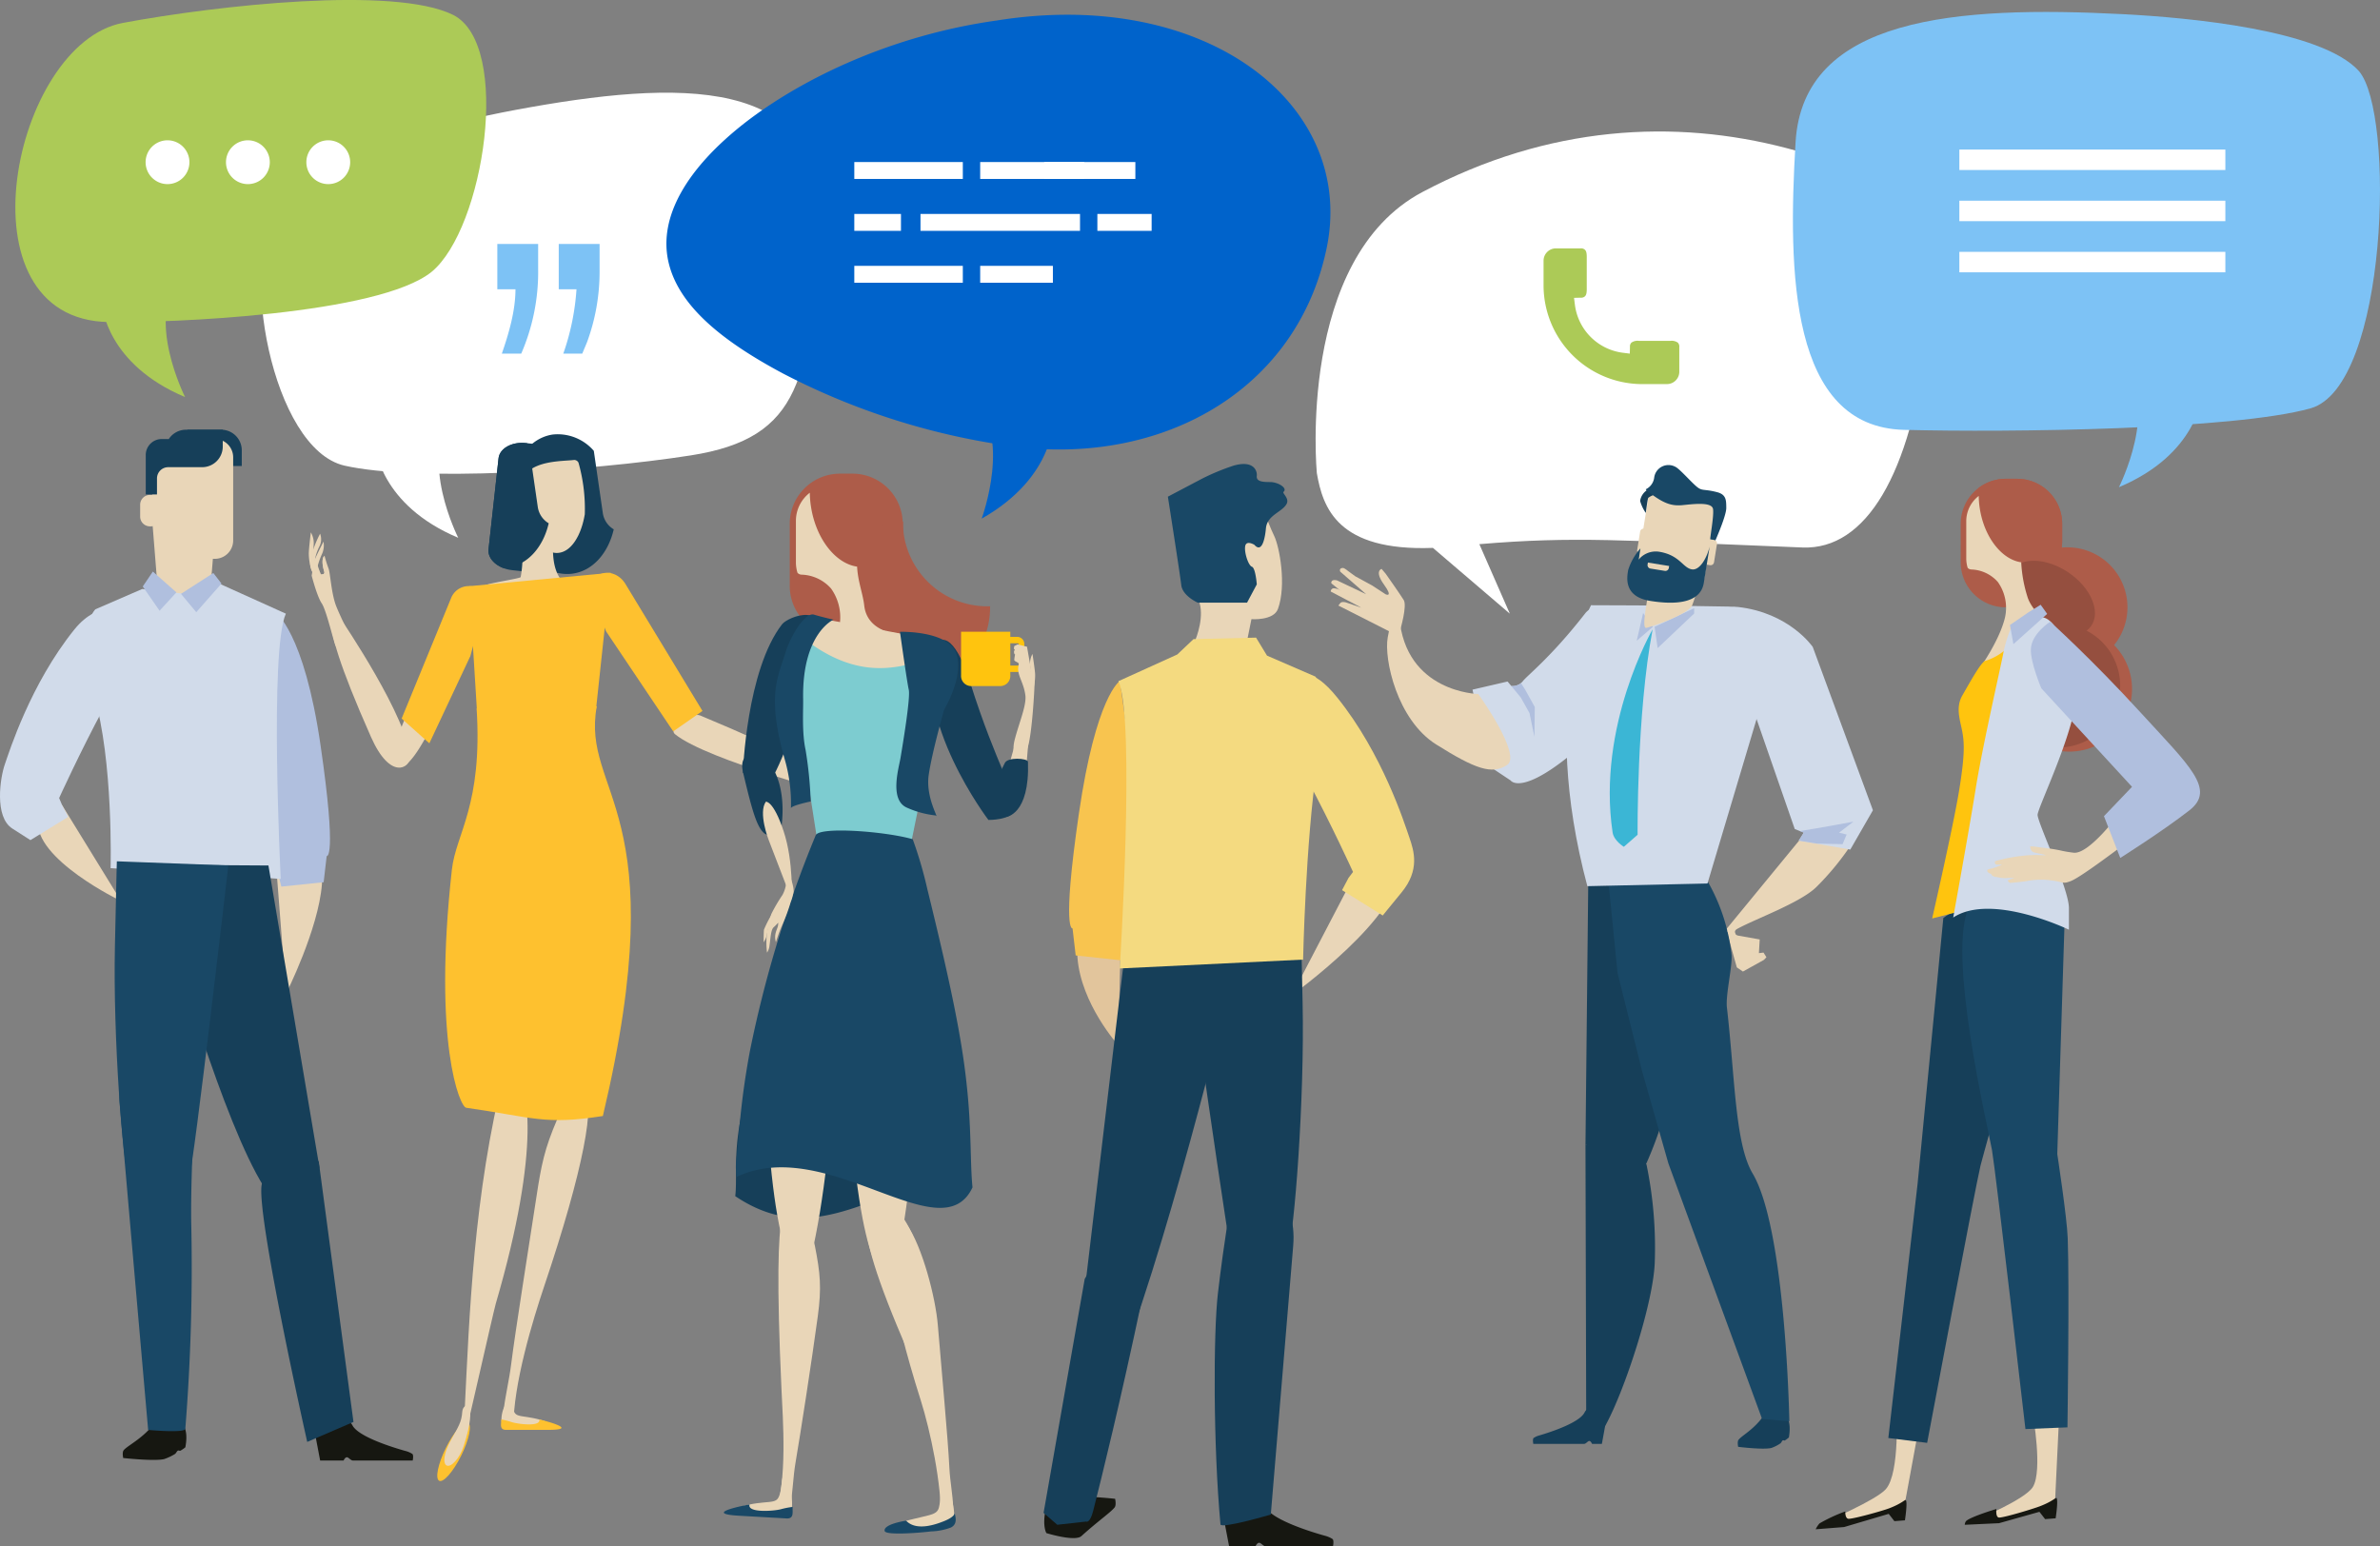 <svg xmlns="http://www.w3.org/2000/svg" width="488.916" height="317.692" viewBox="0 0 488.916 317.692">
  <rect x="0" y="0" width="488.916" height="317.692" fill="#808080" stroke="none"/>
  <g id="Group_420" data-name="Group 420" transform="translate(-69.282 -39.092)">
    <g id="Layer_3" data-name="Layer 3" transform="translate(69.282 39.092)">
      <path id="Path_1756" data-name="Path 1756" d="M395.009,406.517a4.233,4.233,0,0,0,.074-1.758c-.843-3.556-.063-3.53-2.394-10.273a114.1,114.1,0,0,0-14.432-27.365,13.963,13.963,0,0,0-2.573-2.905c-5.494-.267-10.748,1.538-16.268,2.366a16.749,16.749,0,0,0-4.077,6.577c-4.25,11.729-6.227,18.5-6.938,24.17-.76,5.494-.246,9.886-.607,12.815C365.295,421.931,377.746,406.642,395.009,406.517Z" transform="translate(-196.754 -164.415)" fill="#163f59"/>
      <path id="Path_1757" data-name="Path 1757" d="M286.677,403.564c-.912-.562-4.027,2.908-5.349,5.977-2.594,6.017-3.261,9.346-4.267,15.981-1.6,10.526-4.294,27.242-5.186,34.358-.8,6.413-3.384,14,.472,12.928-.06-8.8,3.989-22.077,6.336-29.048C286.7,419.958,289.483,405.279,286.677,403.564Z" transform="translate(-166.874 -179.571)" fill="#e9d6b8"/>
      <path id="Path_1758" data-name="Path 1758" d="M263.124,407.493q.512-2.534,1.045-4.986c1.193-2.385,2.236-3.637,3.032-3.45,3.007.707,5.731,14.311-3.72,46.623-.475,1.624-6.817,29.789-6.774,29.1C257.8,456.692,258.064,432.532,263.124,407.493Z" transform="translate(-161.64 -177.849)" fill="#e9d6b8"/>
      <path id="Path_1759" data-name="Path 1759" d="M253.109,521.406c-1.632,3.3-3.663,5.626-4.534,5.194s-.258-3.455,1.375-6.757,3.662-5.626,4.533-5.194S254.74,518.106,253.109,521.406Z" transform="translate(-158.352 -222.397)" fill="#fec12f"/>
      <path id="Path_1760" data-name="Path 1760" d="M254.52,517.3c-.837,2.585-2.611,4.452-3.484,4.022s-.552-2.647.759-5.025c1.658-3.009,2.29-3.871,2.433-6.028C254.358,508.251,257.664,507.594,254.52,517.3Z" transform="translate(-159.266 -220.254)" fill="#e9d6b8"/>
      <path id="Path_1761" data-name="Path 1761" d="M278.784,511.5a18.235,18.235,0,0,0-3.286-.832c-1.409-.267-2.48-.258-2.987-.788-.837-.873-.374-2.991-.782-2.9-2,.457-2.687,5.126-1.522,5.708s7.746-.194,8.287-.236S278.95,511.37,278.784,511.5Z" transform="translate(-166.626 -219.459)" fill="#e9d6b8"/>
      <path id="Path_1762" data-name="Path 1762" d="M277.353,513.639c.372,1.572-4.45.938-5.7.528a14.631,14.631,0,0,0-1.954-.512c-.05,0-.1-.009-.149-.011a.912.912,0,0,0-.018.115c0,.862-.38,2.011,1,2.011h8.647C286.252,515.769,277.344,513.6,277.353,513.639Z" transform="translate(-166.567 -222.027)" fill="#fec12f"/>
      <g id="Group_364" data-name="Group 364" transform="translate(148.704 189.686)">
        <path id="Path_1763" data-name="Path 1763" d="M349.9,539.058a20.554,20.554,0,0,1,3.777-.732c1.617-.212,2.829-.133,3.438-.7,1.005-.938.952-4.439,1.165-4.383,2.249.583,2.352,7.74,1.264,7.719-1.479-.025-8.767-.72-9.377-.8S349.719,538.9,349.9,539.058Z" transform="translate(-346.207 -419.271)" fill="#e9d6b8"/>
        <path id="Path_1764" data-name="Path 1764" d="M365.1,444.262c.748.923,3.592,3.466,4.166,6.382,1.131,5.716,1.4,8.664.612,14.5-1.25,9.256-3.543,24.014-4.6,30.223-.947,5.6-.279,12.628-4.2,10.756,2.573-7.39,1.631-19.557,1.333-26.034C360.381,435.895,363.777,442.621,365.1,444.262Z" transform="translate(-350.581 -384.45)" fill="#e9d6b8"/>
        <path id="Path_1765" data-name="Path 1765" d="M349.27,542.064c-.527,1.759,4.98,1.352,6.422.968a16.506,16.506,0,0,1,2.247-.455c.057,0,.112,0,.168,0a1.057,1.057,0,0,1,.013.132c-.055.975.3,2.3-1.262,2.212l-9.8-.559C339.046,543.9,349.28,542.023,349.27,542.064Z" transform="translate(-343.993 -422.67)" fill="#194866"/>
        <path id="Path_1766" data-name="Path 1766" d="M365.063,347.858c1.879-.5,1.92,1.147,3.272,5.242,2.655,8.032,4.16,19.925,3.238,32.6-1.082,14.847-3.355,29.737-6.41,37.884-2.52-5.878-4.546-11.186-5.95-24.169C356.1,370.657,359.287,349.38,365.063,347.858Z" transform="translate(-349.39 -347.772)" fill="#e9d6b8"/>
        <path id="Path_1767" data-name="Path 1767" d="M365.121,351.273c1.716-.364,1.708,1.011,2.83,4.472,2.2,6.788,3.258,16.774,2.1,27.352-1.354,12.391-4.047,26.116-7.354,26.244-1.268.046-1.8-9.221-2.289-16.99C358.877,368.182,359.856,352.395,365.121,351.273Z" transform="translate(-350.068 -349.1)" fill="#e9d6b8"/>
        <path id="Path_1768" data-name="Path 1768" d="M404.873,543.334s1.087-.3,3.548-.866c1.726-.394,2.583-.655,2.985-1.349.664-1.145.359-4.441.823-4.446,2.241-.028,2.894,5.9,2.356,6.84-.705,1.238-8,1.783-9.115,1.2C404.943,544.436,404.665,543.246,404.873,543.334Z" transform="translate(-367.435 -420.592)" fill="#e9d6b8"/>
        <path id="Path_1769" data-name="Path 1769" d="M400.92,449.725c1.044-.468,0-4.758,1.974-1.93,3.213,4.609,5.923,15.07,6.383,20.731.736,8.975,2.077,23.233,2.37,29.3.264,5.472,2.344,11.952-1.738,11,.2-7.7-2.236-18.836-4.121-24.8C399.339,463.68,397.71,451.153,400.92,449.725Z" transform="translate(-365.322 -385.961)" fill="#e9d6b8"/>
        <path id="Path_1770" data-name="Path 1770" d="M402.149,546.509c2.18,2.278,6.4.632,7.764.09,2.338-.934,2.194-1.686,2.2-1.644.226.917.579,2.258-.764,2.945a12.642,12.642,0,0,1-4.087.8c-1.354.192-9.268.921-9.524-.077C397.378,547.213,402.121,546.481,402.149,546.509Z" transform="translate(-364.705 -423.785)" fill="#194866"/>
        <path id="Path_1771" data-name="Path 1771" d="M391.637,355.2c1.8-.535,1.885,1.046,3.309,4.953,2.806,7.662,4.611,19.077,4.1,31.321-.6,14.341-2.636,26.9-5.336,34.844-2.607-5.59-4.42-8.784-6.167-21.255C383.683,377.442,386.115,356.839,391.637,355.2Z" transform="translate(-360.057 -350.597)" fill="#e9d6b8"/>
        <path id="Path_1772" data-name="Path 1772" d="M395.905,441.367c.954-.554,2.757,1.867,4.1,4.238,2.629,4.649,3.654,10.443,5.009,18.445,1.587,9.372,2.111,17.756,1.636,23.223-2.063-4.069-3.769-9.337-6.156-14.781C386.071,439.585,392.971,443.064,395.905,441.367Z" transform="translate(-362.369 -383.822)" fill="#e9d6b8"/>
        <path id="Path_1773" data-name="Path 1773" d="M391.554,352.374c1.791-.442,1.829,1,3.122,4.605,2.534,7.064,3.978,17.527,3.109,28.681a130.873,130.873,0,0,1-4.619,26.813c-.536,1.77-2.513,1.826-2.861.218a150.664,150.664,0,0,1-2.35-16.987C385.546,370.35,386.055,353.725,391.554,352.374Z" transform="translate(-360.412 -349.516)" fill="#e9d6b8"/>
      </g>
      <g id="Group_365" data-name="Group 365" transform="translate(53.591 19.038)">
        <path id="Path_1774" data-name="Path 1774" d="M277.52,144.59c-21.151,3.3-56.335,5.445-71.137,2.1-14.955-3.447-21.948-42.127-13.595-53.245,8.495-11.014,35.3-17.325,48.714-19.826,33.419-6.23,63.945-7.338,62.307,23.225C302.111,128.56,300.412,141.021,277.52,144.59Z" transform="translate(-189.213 -70.074)" fill="#fff"/>
        <path id="Path_1775" data-name="Path 1775" d="M227.527,183.94s.85,11.9,17,18.693c0,0-8.366-16.531-.85-24.642C248.184,173.124,227.527,183.94,227.527,183.94Z" transform="translate(-203.983 -111.19)" fill="#fff"/>
      </g>
      <g id="Group_366" data-name="Group 366" transform="translate(3.153)">
        <path id="Path_1776" data-name="Path 1776" d="M129.213,43.8c19.4-3.621,55.808-7.633,67.853-1.647,12.149,6.109,6.38,43.914-4.438,52.8-10.909,8.762-53.694,10.5-66.317,10.3C94.854,104.743,106.635,48.018,129.213,43.8Z" transform="translate(-107.134 -39.092)" fill="#acca57"/>
        <path id="Path_1777" data-name="Path 1777" d="M136.223,136.9s.85,11.9,16.995,18.695c0,0-8.365-16.532-.849-24.642C156.879,126.087,136.223,136.9,136.223,136.9Z" transform="translate(-118.348 -74.02)" fill="#acca57"/>
      </g>
      <g id="Group_368" data-name="Group 368" transform="translate(63.434 89.181)">
        <path id="Path_1778" data-name="Path 1778" d="M291.535,200.479l-1.855-12.822a9.77,9.77,0,0,0-8.43-3.354c-5.915.857-9.781,7.945-8.639,15.834s6.861,13.587,12.772,12.734c4.138-.6,7.271-4.254,8.39-9.09A4.67,4.67,0,0,1,291.535,200.479Z" transform="translate(-231.128 -184.218)" fill="#163f59"/>
        <path id="Path_1779" data-name="Path 1779" d="M265.307,209.007c-.223,2.049,1.934,3.965,4.824,4.283l6.586.728c2.889.316,5.414-1.085,5.637-3.135l2.058-18.686c.227-2.05-1.931-3.966-4.82-4.287L273,187.185c-2.888-.321-5.412,1.085-5.637,3.133Z" transform="translate(-228.384 -185.345)" fill="#163f59"/>
        <path id="Path_1780" data-name="Path 1780" d="M282.043,227.875c3.907,1.689,5.862,1.162,2.878,2.421-1.436,1.758-19.777-.689-20.775-2.964-.165-.383,7.281-1.477,7.321-1.761a23.584,23.584,0,0,0-.286-9.782.55.55,0,0,1,.49-.512c1.39.04,2.789.052,4.186.092.231.012,2.963.613,2.356,1.924C277.914,220.889,277.91,226.085,282.043,227.875Z" transform="translate(-227.942 -196.191)" fill="#e9d6b8"/>
        <path id="Path_1781" data-name="Path 1781" d="M287.829,208.416c.063-.129.125-.263.185-.4.015-.041.036-.077.054-.123.073-.163.143-.333.212-.511.019-.047.035-.092.052-.138.049-.132.1-.264.142-.4.025-.073.052-.148.075-.222.037-.114.073-.227.109-.347.026-.079.048-.16.071-.24.044-.152.082-.306.125-.463.028-.114.057-.231.085-.353.025-.106.052-.215.075-.323s.045-.218.066-.331c.019-.093.039-.188.055-.287.014-.078.031-.153.047-.23v0a34.861,34.861,0,0,0-1.281-10.581.957.957,0,0,0-1.052-.587c-3.223.359-13.044-.1-10.507,8.854v.009c.006.021.148.792.224,1.145.007.033.014.061.022.09.079.355.163.707.258,1.046.008.024.012.046.019.067.1.347.2.685.31,1.015a.1.1,0,0,0,.011.034c1.406,4.219,3.867,7,6.475,6.822,1.52-.105,2.854-1.2,3.858-2.969h0a.279.279,0,0,0,.022-.043c.076-.133.151-.271.222-.412C287.789,208.5,287.81,208.455,287.829,208.416Z" transform="translate(-232.484 -187.555)" fill="#e9d6b8"/>
        <path id="Path_1782" data-name="Path 1782" d="M206.873,225.231s-.683.326-.972-.192a10.643,10.643,0,0,1-.669-3.511c-.034-.78.419-4.473.419-4.473a4.339,4.339,0,0,1,.576,2.645A18.794,18.794,0,0,0,206.873,225.231Z" transform="translate(-205.231 -196.877)" fill="#e9d6b8"/>
        <path id="Path_1783" data-name="Path 1783" d="M206.971,224.9c-.621-1.26-.3-2.853.533-4.639a3.2,3.2,0,0,0,.217-2.752,22.325,22.325,0,0,0-1.575,3.793,6.945,6.945,0,0,0-.475,2.442C205.765,226.186,208.573,228.137,206.971,224.9Z" transform="translate(-205.399 -197.051)" fill="#e9d6b8"/>
        <path id="Path_1784" data-name="Path 1784" d="M327.465,282.062c6.632,5.411,35.27,12.862,35.27,12.862s6.173-1.553-30.1-16.713C330.819,277.454,325.826,280.725,327.465,282.062Z" transform="translate(-252.226 -220.409)" fill="#e9d6b8"/>
        <g id="Group_367" data-name="Group 367" transform="translate(83.237 63.918)">
          <path id="Path_1785" data-name="Path 1785" d="M387.873,307.8s2.289.853,2.979,1.863c.482.706,2.193,4.391,2.193,4.391a4.775,4.775,0,0,1-2.059-2.12A16.122,16.122,0,0,0,387.873,307.8Z" transform="translate(-358.876 -295.777)" fill="#e9d6b8"/>
          <path id="Path_1786" data-name="Path 1786" d="M390.052,310.062c1.485.389,2.568,1.8,3.444,3.758a3.518,3.518,0,0,0,2.118,2.151,24.521,24.521,0,0,0-2.005-4.012c-.448-.774-.937-1.54-1.437-2.269C390.527,307.277,386.236,309.067,390.052,310.062Z" transform="translate(-359.123 -296.041)" fill="#e9d6b8"/>
          <path id="Path_1787" data-name="Path 1787" d="M384.157,305.546c.25,1.045,1.9,2.24,1.848,2.91a7.325,7.325,0,0,1-.776,2.945c2.242-.269,2.2-3.479,3.054-4.573S383.513,302.838,384.157,305.546Z" transform="translate(-357.423 -294.475)" fill="#e9d6b8"/>
          <path id="Path_1788" data-name="Path 1788" d="M363.394,295.628c3.9,1,8.4,2.065,10.275,3.477,2.665,2.006,3.157,4.216,5.4,4.8a6.382,6.382,0,0,1,.707.276c.629.256,1.38.423,1.629.564.278.154,1.016.691.81.357-1.848-2.946-4.205-6.057-4.946-6.457-1.517-.824-10.12-5.008-13.635-5.9C359.669,291.731,358.122,294.273,363.394,295.628Z" transform="translate(-348.138 -289.882)" fill="#e9d6b8"/>
          <path id="Path_1789" data-name="Path 1789" d="M391.118,310.087s.219-.805.854-.668a11.692,11.692,0,0,1,3.374,1.96c.662.53,3.391,3.548,3.391,3.548a4.756,4.756,0,0,1-2.6-1.417A20.36,20.36,0,0,0,391.118,310.087Z" transform="translate(-360.127 -296.395)" fill="#e9d6b8"/>
          <path id="Path_1790" data-name="Path 1790" d="M350.748,288.308c-2.569,1.037-10.047-.98-10.063.476,6.864,4.105,27.7,7.5,27.7,7.5Z" transform="translate(-340.685 -288.234)" fill="#e9d6b8"/>
        </g>
        <path id="Path_1791" data-name="Path 1791" d="M244.189,254.643c-3.567,2.635-6.725,11.9-9.175,17.772a10.77,10.77,0,0,0-.873,5.8s1.21,7.757,10.449-13.383C246.9,259.548,245.528,253.655,244.189,254.643Z" transform="translate(-216.34 -211.325)" fill="#e9d6b8"/>
        <path id="Path_1792" data-name="Path 1792" d="M228.912,274.379c-.046-7.81-14.026-28.388-14.026-28.388s-7.343-6.2,6.06,24.034C224.971,279.1,228.926,276.3,228.912,274.379Z" transform="translate(-208.179 -207.829)" fill="#e9d6b8"/>
        <path id="Path_1793" data-name="Path 1793" d="M207.2,226.2l-.6.38-.4,2.391s1.08,4.233,2.06,5.687,2.462,7.987,2.859,8.713,4.258.688,4.258.688-3.1-6.205-4.121-8.77-1.215-6.722-1.577-7.742a27.537,27.537,0,0,1-.836-2.66s-.885.462-.071,3.25c.213.736-.724.582-.724.582Z" transform="translate(-205.607 -199.897)" fill="#e9d6b8"/>
        <path id="Path_1794" data-name="Path 1794" d="M260.441,258.773l24.477-.207,2.994-27.994-29.047,2.758Z" transform="translate(-225.907 -202.088)" fill="#fec12f"/>
        <path id="Path_1795" data-name="Path 1795" d="M283.215,359.374c-12.036,1.885-14.212.285-28.044-1.69-1.308.022-6.913-13.442-2.968-48.955.814-7.318,6.344-13.195,5.079-33.059q12.342-.241,24.682-.476C278.687,293.251,298.248,296.056,283.215,359.374Z" transform="translate(-222.805 -219.289)" fill="#fec12f"/>
        <path id="Path_1796" data-name="Path 1796" d="M316.171,263.163,302.359,242.58l-3.548-9.279a3.634,3.634,0,0,1,1.447-1.878l.468-.3c1.815-1.167,4.335-.382,5.629,1.756l15.824,26.087Z" transform="translate(-241.306 -202.091)" fill="#fec12f"/>
        <path id="Path_1797" data-name="Path 1797" d="M241.962,267.322l8.425-17.921,3.385-12.519a3.88,3.88,0,0,0-1.827-1.413l-.519-.2a3.9,3.9,0,0,0-5.022,2.28L236.268,262.24Z" transform="translate(-217.196 -203.803)" fill="#fec12f"/>
        <path id="Path_1798" data-name="Path 1798" d="M207.273,227.409a7.306,7.306,0,0,1-.336-3.2c.24-.743,1.936-4.056,1.936-4.056a4.362,4.362,0,0,1-.37,2.682A14.806,14.806,0,0,0,207.273,227.409Z" transform="translate(-205.852 -198.072)" fill="#e9d6b8"/>
        <path id="Path_1799" data-name="Path 1799" d="M209.017,230.562s.622.144.828-.052a3.533,3.533,0,0,1-.061.584c-.039.368.163,2.875.163,2.875a20.406,20.406,0,0,0-.753-2.266,10.3,10.3,0,0,1-.485-1.681c-.018-.077.012-.214,0-.361Z" transform="translate(-206.569 -201.737)" fill="#e9d6b8"/>
        <path id="Path_1800" data-name="Path 1800" d="M210.019,228.274c-.548-1.874-.326-2.7-.122-3.036.124.445.342,1.153.691,2.137a13.333,13.333,0,0,1,.36,2,3.41,3.41,0,0,0-.893,1.848c-.048.273-.547-1.365-.631-2.36C209.671,228.876,210.183,228.838,210.019,228.274Z" transform="translate(-206.847 -200.031)" fill="#e9d6b8"/>
        <path id="Path_1801" data-name="Path 1801" d="M277.67,203.665a4.67,4.67,0,0,1-2.237-3.3l-1.857-12.819c-.112-.118-.231-.219-.347-.331l-.225-.026c-2.888-.321-5.412,1.085-5.638,3.133l-2.059,18.688c-.174,1.581,1.08,3.074,2.986,3.824a8,8,0,0,0,.988-.077C273.417,212.155,276.55,208.5,277.67,203.665Z" transform="translate(-228.384 -185.345)" fill="#163f59"/>
      </g>
      <path id="Path_1802" data-name="Path 1802" d="M563.752,95.485C589.669,81.739,615.6,80.428,638.686,86.5s31.922,11.733,28.652,39.288-12.42,43.24-25.5,42.722c-37.331-1.479-46.79-2.326-66.394-.685l6.262,14.278-15.8-13.512c-19.63.733-22.608-8.263-23.845-15.351C542.069,153.236,537.834,109.23,563.752,95.485Z" transform="translate(-271.547 -56.037)" fill="#fff"/>
      <g id="Group_369" data-name="Group 369" transform="translate(136.899 3.03)">
        <path id="Path_1803" data-name="Path 1803" d="M392.579,45.215c-21.2,2.972-39.623,11.692-51.628,20.973-12.1,9.437-17.786,19.437-15.771,28.52,2.033,9.173,11.246,16.44,23.512,22.994a144,144,0,0,0,44.05,14.517c31.787,5.542,61.049-9.841,67.561-39.746C466.883,62.734,435.89,38.263,392.579,45.215Z" transform="translate(-324.781 -44.023)" fill="#0063cb"/>
        <path id="Path_1804" data-name="Path 1804" d="M443.152,175.741s.534,11.915-14.715,20.538c0,0,6.4-17.39-2.011-24.575C421.381,167.391,443.152,175.741,443.152,175.741Z" transform="translate(-363.672 -92.767)" fill="#0063cb"/>
      </g>
      <g id="Group_371" data-name="Group 371" transform="translate(152.468 97.305)">
        <path id="Path_1805" data-name="Path 1805" d="M366.007,220.495a10.317,10.317,0,0,0,10.32,10.317l2.579-4.9c5.7,0,10.318-8.586,10.318-14.284v-3.87a10.319,10.319,0,0,0-10.318-10.319h-2.579a10.32,10.32,0,0,0-10.32,10.319Z" transform="translate(-356.242 -197.439)" fill="#ad5c49"/>
        <path id="Path_1806" data-name="Path 1806" d="M358.407,246.576c-7.333,9.408-8.05,30.489-8.05,30.489s3.443,3.97,5,2.509c1.978-1.853,6.295-12.9,10.485-28.409C368.444,241.561,359.635,245,358.407,246.576Z" transform="translate(-350.209 -215.645)" fill="#163f59"/>
        <path id="Path_1807" data-name="Path 1807" d="M354.954,292.1c5.36,5.868,2.889,16.02,2.889,16.02a4.348,4.348,0,0,1-3.189-.622c-1.526-1.274-2.511-4.67-4.365-12.543C349.142,290.081,354.056,291.121,354.954,292.1Z" transform="translate(-350.117 -233.613)" fill="#163f59"/>
        <path id="Path_1808" data-name="Path 1808" d="M357.656,307.1s1.54-.28,3.646,6.068,1.641,14.054,1.641,14.054l-4.735-12.315S356.044,309.349,357.656,307.1Z" transform="translate(-352.793 -239.713)" fill="#e9d6b8"/>
        <path id="Path_1809" data-name="Path 1809" d="M390.94,213.619a18.4,18.4,0,0,1,2.134-.165,16.873,16.873,0,0,0,.146,2.682,17.353,17.353,0,0,0,17.724,14.72,17.554,17.554,0,1,1-20-17.237Z" transform="translate(-360.017 -203.613)" fill="#ad5c49"/>
        <path id="Path_1810" data-name="Path 1810" d="M370.931,203.814a20.243,20.243,0,0,0,.247,2.906c1.042,6.626,5.069,11.657,9.47,12.277.137,3,1.2,5.6,1.463,7.993.575,5.2,6.334,5.755,6.334,5.755.747,4.628-17.454,11.039-17.081,10.292s4.255-6.194,5.523-11.2A10.174,10.174,0,0,0,375.3,223.5a8.437,8.437,0,0,0-6.03-2.854,1.186,1.186,0,0,1-.87-.38,7.324,7.324,0,0,1-.324-2.156V209.6A7.293,7.293,0,0,1,370.931,203.814Z" transform="translate(-357.042 -199.897)" fill="#e9d6b8"/>
        <path id="Path_1811" data-name="Path 1811" d="M392.544,274.994l7.72-15.017c2.3-4.463.633-8.786-3.69-9.607l-24.462-4.642c-2.7-.254-6.821,4.3-5.633,9.424l5.872,16.655Z" transform="translate(-356.343 -216.05)" fill="#e9d6b8"/>
        <path id="Path_1812" data-name="Path 1812" d="M414.183,254.38C409.365,269.4,425.038,290,425.038,290s4.911.074,5.38-2.181c.592-2.859-3.68-8.821-9.119-26.008C417.93,251.172,414.85,252.3,414.183,254.38Z" transform="translate(-374.459 -218.861)" fill="#163f59"/>
        <path id="Path_1813" data-name="Path 1813" d="M373.777,306.929c.007,3.4.186,7.5,1.673,7.424l10.228-1.473c1.488-.071,6.384.423,6.375-2.975l2.874-14.07c-.009-3.394-1.221-6.089-2.71-6.017l-18.608-7.447c-1.489.073-2.689,2.884-2.68,6.281Z" transform="translate(-358.141 -230.18)" fill="#7dccd0"/>
        <path id="Path_1814" data-name="Path 1814" d="M367.143,255.04a11.947,11.947,0,0,1,.91-2.58c12.164,9.492,20.715,5.539,26.886,3.974q.09.6.133,1.246c.251,4.686-.029,9.375.173,14.062.184,3.726-4.584,6.962-6.877,7.052-8.556.359-10.5-.21-18.749-2.693-2.21-.669-6.326-4.637-5.491-8.058Q365.671,261.558,367.143,255.04Z" transform="translate(-355.476 -218.649)" fill="#7dccd0"/>
        <path id="Path_1815" data-name="Path 1815" d="M402.391,250.31s9.824-.3,11.546,4.4-2.459,11.559-2.459,11.559-2.5,8.726-3.183,13.46,2.325,9.225,1.394,8.3a19.36,19.36,0,0,1-5.952-1.632c-3.542-1.66-1.579-8.111-1.232-10.193s2.082-12.312,1.694-14.008S402.391,250.31,402.391,250.31Z" transform="translate(-369.982 -217.819)" fill="#194866"/>
        <path id="Path_1816" data-name="Path 1816" d="M363.291,252.127c1-3.158,3.925-8.129,5.784-7.582s4.012,1.031,4.012,1.031-6.482,2.829-6.234,16.294c.043,2.3-.277,6.9.506,10.482a82.871,82.871,0,0,1,1.05,10.574s-3.885.8-4.063,1.371a32.627,32.627,0,0,0-1.177-9.675C359.394,261.4,361.47,257.9,363.291,252.127Z" transform="translate(-354.334 -215.582)" fill="#194866"/>
        <path id="Path_1817" data-name="Path 1817" d="M434.919,251.338H433.4v-1.064H423.286v8.953a2.086,2.086,0,0,0,1.923,2.212h6.268a2.085,2.085,0,0,0,1.922-2.212v-.683h1.52a1.466,1.466,0,0,0,1.353-1.555v-4.094A1.467,1.467,0,0,0,434.919,251.338Zm.212,5.652a.23.23,0,0,1-.212.245H433.4v-4.585h1.52a.231.231,0,0,1,.212.246Z" transform="translate(-378.323 -217.807)" fill="#ffc40e"/>
        <g id="Group_370" data-name="Group 370" transform="translate(54.845 35.082)">
          <path id="Path_1818" data-name="Path 1818" d="M441.1,274.713c.9-3.423,2.43-6.958,2.148-9-.4-2.9-1.882-4.222-1.372-6.191a5.277,5.277,0,0,0,.093-.659c.074-.591.265-1.24.264-1.486,0-.282-.1-1.078.072-.779,1.468,2.679,2.846,5.816,2.837,6.554-.018,1.517-.488,9.9-1.308,12.978C442.913,279.606,439.883,279.332,441.1,274.713Z" transform="translate(-439.926 -255.301)" fill="#e9d6b8"/>
          <path id="Path_1819" data-name="Path 1819" d="M445.683,265.572s.665.293.922-.214a10.129,10.129,0,0,0,.528-3.383c.007-.749-.546-4.273-.546-4.273a4.18,4.18,0,0,0-.467,2.556A17.957,17.957,0,0,1,445.683,265.572Z" transform="translate(-441.802 -255.751)" fill="#e9d6b8"/>
          <path id="Path_1820" data-name="Path 1820" d="M442.788,286.106a31.244,31.244,0,0,1-3.421-1.6c2.436-8.955,4.907-16.435,4.907-16.435Z" transform="translate(-439.367 -259.75)" fill="#e9d6b8"/>
          <path id="Path_1821" data-name="Path 1821" d="M444.506,259.978l-.874-4.98-1.944-.47-.672.336-.082.536s.251.328.2.328c-.278,0-.192.855.05.855a7.86,7.86,0,0,0-.169,1.166c.165.406.94.336,1.276,1.206s-.135,1.879.335,1.947S444.506,259.978,444.506,259.978Z" transform="translate(-439.971 -254.528)" fill="#e9d6b8"/>
        </g>
        <path id="Path_1822" data-name="Path 1822" d="M441.4,293.355c-.119-.739-4.3-1-4.784.326l-.487.967s-3.833,8.5.729,10.061C436.862,304.709,441.789,304.354,441.4,293.355Z" transform="translate(-382.695 -234.179)" fill="#163f59"/>
      </g>
      <g id="Group_373" data-name="Group 373" transform="translate(214.38 95.322)">
        <g id="Group_372" data-name="Group 372" transform="translate(0 2.963)">
          <path id="Path_1823" data-name="Path 1823" d="M465.537,541.664c.409-.492.112-1.79.112-1.79s-7.119-.795-9.409-.254a11.883,11.883,0,0,0-2.546,1.2c-.158.091-.442.637-.6.729-.284.17-.434-.117-.678.034a8.494,8.494,0,0,0-1.088.753c-.626,3.265.205,4.583.205,4.583s5.861,1.821,7.2.61C462.126,544.455,464.646,542.744,465.537,541.664Z" transform="translate(-450.956 -330.255)" fill="#161711"/>
          <path id="Path_1824" data-name="Path 1824" d="M511.246,545.086l1.017,5.3h5.408s.3-.752.754-.752c.388,0,.885.752,1.41.752h13.756s.244-1.115-.055-1.5a5.265,5.265,0,0,0-1.66-.711c-2.795-.783-10.788-3.236-12.177-5.9C518.006,539.026,511.246,545.086,511.246,545.086Z" transform="translate(-474.143 -330.982)" fill="#161711"/>
          <path id="Path_1825" data-name="Path 1825" d="M509.052,234.371l1.295-6.427s4.566.352,5.451-2.107c1.793-4.929.294-12.806-.787-15.014-3.079-6.283-4.381-17.288-18.776-8.539-5.473,3.33,2.98,19.469,3.61,22.964s-1.242,7.515-1.242,7.515l3.367,2.526Z" transform="translate(-467.649 -199.034)" fill="#e9d6b8"/>
          <path id="Path_1826" data-name="Path 1826" d="M471.014,353.706l-.477,20.264s-7.633-8.422-8.374-18S470.533,352.955,471.014,353.706Z" transform="translate(-455.206 -257.545)" fill="#e2c59c"/>
          <path id="Path_1827" data-name="Path 1827" d="M475.254,423.471s2.108.919-4.1,30.379c-4.476,21.213-8.3,36.734-10.086,43.76-.694,2.728-1.469,2.235-1.469,2.235l-5.917.661-2.815-2.442,8.452-48.071Z" transform="translate(-450.868 -285.553)" fill="#163f59"/>
          <path id="Path_1828" data-name="Path 1828" d="M545.948,330.16l-12.109,23.224s23.11-16.715,21.659-25.912S545.948,330.16,545.948,330.16Z" transform="translate(-482.853 -247.2)" fill="#e9d6b8"/>
          <path id="Path_1829" data-name="Path 1829" d="M469.833,266.734s-4.909,3-8.444,27.384-1.282,23.452-1.282,23.452l.644,5.555,9.176.987,4.959-21.049Z" transform="translate(-454.157 -225.132)" fill="#f8c44f"/>
          <path id="Path_1830" data-name="Path 1830" d="M493.962,360.29s-13.547,56.094-24.18,81.24c-6.232,14.725-6.288-13.546-6.288-13.546l9.682-81.455,28.271-1.368S498.245,346.151,493.962,360.29Z" transform="translate(-455.736 -255.365)" fill="#163f59"/>
          <path id="Path_1831" data-name="Path 1831" d="M497.021,344.028s10.238,72.62,11.312,75.9c3.642,11.088,9.253-3.449,10.537-7.142s3.429-31.053,3-51.014l-.427-19.96Z" transform="translate(-468.66 -254.073)" fill="#163f59"/>
          <path id="Path_1832" data-name="Path 1832" d="M511.563,437.52s-1.547,8.66-2.835,19.726c-.948,8.126-.972,31.335.528,47.458.091.985,10.34-2.019,10.34-2.019s3.741-45.121,4.6-55.223S517.989,430.3,511.563,437.52Z" transform="translate(-472.917 -289.831)" fill="#163f59"/>
          <path id="Path_1833" data-name="Path 1833" d="M475.888,261.2l12.089-5.485,3.336-3.155,12.849-.308,2.25,3.7,9.963,4.319s2.456,3.863.318,18.208c-2.367,15.895-2.869,39.919-2.869,39.919l-37.665,1.817S479.421,268.911,475.888,261.2Z" transform="translate(-460.513 -219.548)" fill="#f4da80"/>
          <path id="Path_1834" data-name="Path 1834" d="M535.891,265.073s2.242-2.5,7.7,4.289c9.312,11.573,13.817,25.924,14.781,28.7s2.2,6.707-1.609,11.323c-2.91,3.535-3.852,4.724-3.852,4.724l-8.359-5.209,1.316-2.5.938-1.239s-4.5-9.878-9.319-18.831S535.891,265.073,535.891,265.073Z" transform="translate(-483.238 -224.319)" fill="#f4da80"/>
        </g>
        <path id="Path_1835" data-name="Path 1835" d="M510.187,210.81s-1.63-1-1.879.249.627,4,1.376,4.257,1,3.627,1,3.627l-2,3.753H498.549s-3.13-1.374-3.383-3.628-2.749-18.144-2.749-18.144l7.13-3.755a47.2,47.2,0,0,1,6.384-2.628c4.031-1.153,4.878,1,4.751,2.127s1.128,1.252,2.752,1.252,3.633,1.249,2.756,2c-.364.309,1.254,1.3.615,2.494-.919,1.707-3.991,2.262-4.244,5.016C512.45,208.679,511.934,212.81,510.187,210.81Z" transform="translate(-466.885 -194.212)" fill="#194866"/>
      </g>
      <g id="Group_377" data-name="Group 377" transform="translate(273.371 95.577)">
        <path id="Path_1836" data-name="Path 1836" d="M683.082,517.276c-.295.393-.074,1.432-.074,1.432s5.183.65,6.849.227a8.4,8.4,0,0,0,1.851-.948c.117-.074.32-.508.433-.58.209-.136.318.091.5-.031a5.672,5.672,0,0,0,.79-.6c.445-2.6-.162-3.658-.162-3.658s-4.416-1.623-5.241-.506C686.085,515.248,683.728,516.415,683.082,517.276Z" transform="translate(-599.317 -317.058)" fill="#163f59"/>
        <path id="Path_1837" data-name="Path 1837" d="M629.389,513.056l-.768,4.214H626.6s-.227-.6-.573-.6c-.293,0-.67.6-1.068.6H614.537s-.187-.886.04-1.192a3.907,3.907,0,0,1,1.259-.563c2.116-.624,8.174-2.574,9.227-4.7C626.345,508.237,629.389,513.056,629.389,513.056Z" transform="translate(-572.925 -316.224)" fill="#163f59"/>
        <g id="Group_374" data-name="Group 374" transform="translate(11.573 24.074)">
          <path id="Path_1838" data-name="Path 1838" d="M682.524,358.562l4.32-2.4.51-.537-.6-.961-.947.117.165-2.812-4.524-.805-2.319-1.083,2.142,7.628" transform="translate(-609.425 -278.626)" fill="#e9d6b8"/>
          <path id="Path_1839" data-name="Path 1839" d="M629.78,248.367s4.841,5.331-10.064,19.411-17.622,9.958-17.622,9.958l-4.5-3-3.34-15.666,7.2-1.668.78.923a2.73,2.73,0,0,0,2.325-.948c.777-1.1,5.713-4.808,12.83-13.955C620.666,239.208,628.854,247.335,629.78,248.367Z" transform="translate(-576.705 -237.048)" fill="#d1dbea"/>
          <path id="Path_1840" data-name="Path 1840" d="M584.435,259.883S569.4,259.61,568.2,243.96c-.357-4.651-1.549-.152-2.368,4.29s1.926,16.964,9.959,22,11.462,6.266,14.565,4.214S584.435,259.883,584.435,259.883Z" transform="translate(-565.698 -236.961)" fill="#e9d6b8"/>
          <path id="Path_1841" data-name="Path 1841" d="M632.174,479.011s2.334,3.383,4.05.219c3.957-7.295,9.838-25.312,10.035-33.512a83.963,83.963,0,0,0-1.709-19.935l-12.53-4.09Z" transform="translate(-591.265 -306.234)" fill="#163f59"/>
          <path id="Path_1842" data-name="Path 1842" d="M632.591,333.242l-.57,53.884,11.391,6.291a77.61,77.61,0,0,0,7.689-29.266c.363-6.97.541-22.6-3.356-27.91C642.464,329.04,632.591,333.242,632.591,333.242Z" transform="translate(-591.265 -271.666)" fill="#163f59"/>
          <path id="Path_1843" data-name="Path 1843" d="M639.71,332.978l1.863,18.654,5.06,20.231,5.388,18.908,19.243,52.485,5.6.457s-.706-39.4-7.541-50.888c-3.616-6.081-3.612-19.572-5.284-34.1-.3-2.617,1.183-8.528.943-10.917a38.909,38.909,0,0,0-5.79-16.467Z" transform="translate(-594.229 -271.402)" fill="#194866"/>
          <path id="Path_1844" data-name="Path 1844" d="M629.958,299.137l24.677-.546,10.537-35.285s6.834-21.335-6.264-21.608-28.195-.274-28.195-.274S619.892,261.324,629.958,299.137Z" transform="translate(-588.818 -236.741)" fill="#d1dbea"/>
          <path id="Path_1845" data-name="Path 1845" d="M694.9,318.568l-15.627,19.021s.562,2.77,1.818,1.3c.152-.177-.606-.735.347-1.255,3.839-2.095,12.857-5.322,16.194-8.547a55.612,55.612,0,0,0,7.514-9.229Z" transform="translate(-609.48 -266.479)" fill="#e9d6b8"/>
          <path id="Path_1846" data-name="Path 1846" d="M648.94,249.488s-11.483,19.8-8.221,41.708c.256,1.727,2.312,2.961,2.312,2.961l2.826-2.467S645.63,266.892,648.94,249.488Z" transform="translate(-594.393 -239.849)" fill="#3bb6d5"/>
          <path id="Path_1847" data-name="Path 1847" d="M655.131,246.234l.625,4.374,7.5-7.106v-1.094Z" transform="translate(-600.174 -237.12)" fill="#b0bfde"/>
          <path id="Path_1848" data-name="Path 1848" d="M650.464,244.042l-1.315,5.69,3.329-2.868Z" transform="translate(-597.868 -237.75)" fill="#b0bfde"/>
          <path id="Path_1849" data-name="Path 1849" d="M612.051,272.381l-1.957-3.536-.865-1.37a2.948,2.948,0,0,1-2,.591l1.949,2.36,1.788,3.2,1.01,4.885Z" transform="translate(-581.708 -246.783)" fill="#b0bfde"/>
          <path id="Path_1850" data-name="Path 1850" d="M684.243,262.885l8.583,24.718,1.86.739-1.035,1.643,10.585,1.84,4.65-8.077L696.525,250.2s-4.78-7.049-15.424-8.22C673.383,241.131,683.626,260.828,684.243,262.885Z" transform="translate(-609.08 -236.945)" fill="#d1dbea"/>
          <path id="Path_1851" data-name="Path 1851" d="M714.553,313.782s-7.217,1.353-11.007,1.927l.812.323-1.035,1.643,3.665.607,5.336.119.833-1.975-1.558-.389Z" transform="translate(-618.751 -264.634)" fill="#b0bfde"/>
          <path id="Path_1852" data-name="Path 1852" d="M662.861,233.8a27.674,27.674,0,0,1-1.329,4.683c-.853,1.914-8.257,4.375-9.4,4.65s.286-5.745.286-7.112c0-1.043.674-.719-.136-2.221Z" transform="translate(-598.849 -233.803)" fill="#e9d6b8"/>
        </g>
        <g id="Group_375" data-name="Group 375" transform="translate(60.921)">
          <path id="Path_1853" data-name="Path 1853" d="M649.259,218.838a2.151,2.151,0,0,0,1.782,2.463l9.549,1.531a2.149,2.149,0,0,0,2.462-1.781l2.269-14.147a2.148,2.148,0,0,0-1.781-2.462l-9.549-1.532a2.148,2.148,0,0,0-2.462,1.781Z" transform="translate(-647.248 -197.809)" fill="#e9d6b8"/>
          <path id="Path_1854" data-name="Path 1854" d="M651.454,207.442a8.215,8.215,0,0,1-1.163-2.454,3.2,3.2,0,0,1,1.78-2.435c1.161-.449,1.861.842,1.861.842s-1.845.672-1.992,1.011S651.454,207.442,651.454,207.442Z" transform="translate(-647.656 -197.646)" fill="#163f59"/>
          <path id="Path_1855" data-name="Path 1855" d="M666.411,210.243s2.317-5.205,2.307-6.839-.011-2.768-1.926-3.257c-2.87-.732-3-.12-4.276-1.23s-3.474-3.65-4.316-4a2.955,2.955,0,0,0-4.292,2.26,3.076,3.076,0,0,1-1.723,2.384c.074.267.569.583,1.421,1.194,2.44,1.753,3.988,2.273,6.106,2.068s6.092-.745,6.291.828-.713,6.143-.593,6.525S666.016,210.452,666.411,210.243Z" transform="translate(-648.386 -194.627)" fill="#194866"/>
          <path id="Path_1856" data-name="Path 1856" d="M669.33,223.416a.718.718,0,0,0,.594.822l2.064.331a.716.716,0,0,0,.82-.594l.606-3.772a.718.718,0,0,0-.594-.821l-2.064-.331a.715.715,0,0,0-.82.594Z" transform="translate(-654.993 -204.038)" fill="#e9d6b8"/>
          <path id="Path_1857" data-name="Path 1857" d="M649.309,220.2a.715.715,0,0,0,.594.821l2.062.33a.715.715,0,0,0,.821-.594l.6-3.771a.717.717,0,0,0-.594-.822l-2.063-.331a.716.716,0,0,0-.821.594Z" transform="translate(-647.274 -202.8)" fill="#e9d6b8"/>
          <path id="Path_1858" data-name="Path 1858" d="M662.917,221.818l-1.192,7.426c-.27,1.679-1.528,5.256-11.012,3.735-5.615-.9-4.747-4.995-4.529-6.35A12.19,12.19,0,0,1,648.7,222.2c.022-.016-.369,2.3-.369,2.3a4.542,4.542,0,0,1,4.2-1.624c4.306.691,4.879,3.368,6.785,3.628C660.775,226.7,662.255,224.492,662.917,221.818Z" transform="translate(-646.004 -205.109)" fill="#194866"/>
          <path id="Path_1859" data-name="Path 1859" d="M656.32,228.869l-2.946-.473a.715.715,0,0,1-.594-.821l.066-.412,4.361.7-.066.412A.716.716,0,0,1,656.32,228.869Z" transform="translate(-648.613 -207.169)" fill="#e9d6b8"/>
        </g>
        <g id="Group_376" data-name="Group 376" transform="translate(0 21.095)">
          <path id="Path_1860" data-name="Path 1860" d="M561.233,241.564s1.422-4.809.687-6.01-3.7-5.4-3.7-5.4l-.85-1s-1.538.4.482,3.2.342,2.014.342,2.014l-2.725-1.786-3.5-1.91-1.452-1.061s-.783-.667-1.094-.655c-.9.035-.542.763-.542.763l5.32,4.635-5.989-2.841s-.823-.226-1.08.165c-.241.369,0,.5,0,.5l6.073,4.93-3.242-1.093s-.811-.2-1.082.168c-.294.4-.385.5-.385.5l11.953,6.062Z" transform="translate(-546.928 -228.956)" fill="#e9d6b8"/>
          <path id="Path_1861" data-name="Path 1861" d="M553.3,237.939l-4.322-1.737a3.561,3.561,0,0,0-1.493-.447.646.646,0,0,0-.618.672l6.278,3.3Z" transform="translate(-546.866 -231.575)" fill="#e9d6b8"/>
        </g>
      </g>
      <g id="Group_380" data-name="Group 380" transform="translate(372.992 98.362)">
        <g id="Group_378" data-name="Group 378" transform="translate(0 84.171)">
          <path id="Path_1862" data-name="Path 1862" d="M731.613,513.886l-3,16.294-10.333,2.663-5.5.171s10.071-4.329,12.057-6.554c3.01-3.37,2.169-16.738,2.169-16.738Z" transform="translate(-710.446 -403.051)" fill="#e9d6b8"/>
          <path id="Path_1863" data-name="Path 1863" d="M727.316,544.726l-2.167.171-1.166-1.5-9.167,2.709-5.835.459a4.85,4.85,0,0,1,.791-1.209,32.7,32.7,0,0,1,5.293-2.457s-.082,1.335.582,1.5,7-1.585,8.5-2.168c2.581-1,3.177-1.809,3.334-1.666C727.9,540.938,727.316,544.726,727.316,544.726Z" transform="translate(-708.982 -414.933)" fill="#161711"/>
          <path id="Path_1864" data-name="Path 1864" d="M744.563,343.57l-5.287,54.6-6.012,52.238,7.974.992s9.875-52.458,10.97-56.987,12.232-40.732,8.237-50.282S744.563,343.57,744.563,343.57Z" transform="translate(-718.342 -337.522)" fill="#163f59"/>
          <path id="Path_1865" data-name="Path 1865" d="M779.829,513.335,779,530.669l-10.336,2.666-5.5.167s9.785-4.064,11.324-6.616c2.046-3.389,0-14.811,0-14.811Z" transform="translate(-729.868 -403.958)" fill="#e9d6b8"/>
          <path id="Path_1866" data-name="Path 1866" d="M777.488,544.048l-2.166.167-1.166-1.5-8.293,2.336-7.042.33a1.263,1.263,0,0,1,.291-.79c1.043-.919,6.211-2.46,6.211-2.46s-.209,1.581.457,1.752,7.043-1.752,8.543-2.335c2.582-1.005,3.176-1.81,3.333-1.669C778.072,540.255,777.488,544.048,777.488,544.048Z" transform="translate(-728.194 -414.671)" fill="#161711"/>
          <path id="Path_1867" data-name="Path 1867" d="M779.011,342.922l-1.5,47.753s1.984,12.951,2.144,17.264c.363,9.721-.054,38.888-.054,38.888l-8.632.35s-6.082-52.718-6.866-57.287-9.614-41.294-4.513-50.432S779.011,342.922,779.011,342.922Z" transform="translate(-727.882 -336.134)" fill="#194866"/>
        </g>
        <g id="Group_379" data-name="Group 379" transform="translate(23.926)">
          <path id="Path_1868" data-name="Path 1868" d="M772.845,261.068a12.871,12.871,0,1,0,12.87-12.6A12.737,12.737,0,0,0,772.845,261.068Z" transform="translate(-757.527 -218.167)" fill="#ad5c49"/>
          <path id="Path_1869" data-name="Path 1869" d="M757.456,216.3a9.265,9.265,0,0,0,9.268,9.265l2.316-4.4A9.265,9.265,0,0,0,778.3,211.9v-3.473a9.266,9.266,0,0,0-9.265-9.267h-2.316a9.267,9.267,0,0,0-9.268,9.267Z" transform="translate(-751.595 -199.16)" fill="#ad5c49"/>
          <path id="Path_1870" data-name="Path 1870" d="M780.551,211.9v-3.473a9.266,9.266,0,0,0-9.265-9.267H768.97a9.21,9.21,0,0,0-5.623,1.914,20.776,20.776,0,0,0,.479,6.323c1.552,6.75,6.076,11.774,11.107,13.024A9.269,9.269,0,0,0,780.551,211.9Z" transform="translate(-753.841 -199.16)" fill="#ad5c49"/>
          <path id="Path_1871" data-name="Path 1871" d="M773.095,234.133a12.326,12.326,0,1,0,12.323-12.065A12.2,12.2,0,0,0,773.095,234.133Z" transform="translate(-757.624 -207.991)" fill="#ad5c49"/>
          <path id="Path_1872" data-name="Path 1872" d="M769.435,260.082a12.7,12.7,0,1,0,12.7-12.432A12.569,12.569,0,0,0,769.435,260.082Z" transform="translate(-756.213 -217.853)" fill="#954f3f"/>
          <path id="Path_1873" data-name="Path 1873" d="M785.553,228.967c-4.581-3.1-9.9-3.237-11.9-.3s.112,7.832,4.694,10.934,9.908,3.241,11.9.305S790.133,232.072,785.553,228.967Z" transform="translate(-757.551 -209.718)" fill="#954f3f"/>
          <path id="Path_1874" data-name="Path 1874" d="M761.878,204.888a18.171,18.171,0,0,0,.222,2.61c.936,5.95,4.551,10.466,8.506,11.024a28.147,28.147,0,0,0,1.311,7.176c.739,2.348,3.487,4.829,3.487,4.829.669,4.153-13.472,10.253-13.138,9.583s3.82-5.564,4.96-10.056a9.134,9.134,0,0,0-1.422-7.488A7.575,7.575,0,0,0,760.389,220a1.07,1.07,0,0,1-.781-.342,6.591,6.591,0,0,1-.291-1.939v-7.641A6.547,6.547,0,0,1,761.878,204.888Z" transform="translate(-752.312 -201.368)" fill="#e9d6b8"/>
          <path id="Path_1875" data-name="Path 1875" d="M754.554,309.726l-6.636,1.7s4.322-18.869,5.531-26.242,1.073-9.786.67-12.066-1.472-4.958,0-7.508,3.775-6.771,4.693-7.1A11.345,11.345,0,0,0,763.1,256.1C763.764,255.433,754.554,309.726,754.554,309.726Z" transform="translate(-747.918 -221.106)" fill="#ffc40e"/>
          <path id="Path_1876" data-name="Path 1876" d="M754.952,307.1s3.219-17.7,4.649-26.635,5.361-25.916,5.719-28.061a26.429,26.429,0,0,1,1.608-5.006s3.4-2.5,6.434-1.965,5.541,7.328,6.793,13.943-7.866,25.024-7.866,26.632,6.434,15.192,6.434,19.126V309.6S762.817,301.917,754.952,307.1Z" transform="translate(-750.63 -216.969)" fill="#d1dbea"/>
          <path id="Path_1877" data-name="Path 1877" d="M780.234,241.266l-2.595,1.616-3.707,2.538.707,3.938,6.935-6.215Z" transform="translate(-757.947 -215.391)" fill="#b0bfde"/>
          <path id="Path_1878" data-name="Path 1878" d="M792.979,312.053s-5.812,7.746-8.862,7.442a24.959,24.959,0,0,1-2.971-.515c-2.08-.4-2.479-.379-4.134-.6a14.985,14.985,0,0,0-1.855-.2s0,.939.627,1.186c.561.221,1.965.4,2.434.6s-1.183-.133-3.664.069a35.181,35.181,0,0,0-5.921,1.007c-.651.181-.738.222-.738.254,0,.3.022.582.325.638.263.048,1.205-.025,1.15.022a12.644,12.644,0,0,1-1.943.729c-.269.065-.637.143-.862.221-.455.158-.245.714.548.938.01.006.187.389.425.471.123.04.211.076.334.11.141.042.309.042.449.076a10.088,10.088,0,0,0,1.585.225,14.127,14.127,0,0,1,2.067-.01,7.228,7.228,0,0,0-1.431.441c.058.248.336.555.592.535.473-.044,1.185-.092,3.128-.338a15.3,15.3,0,0,1,5.341-.156c2.4.292,2.162.789,3.865.133,2.279-.876,10.569-7.306,12.109-8.312S792.979,312.053,792.979,312.053Z" transform="translate(-755.015 -242.68)" fill="#e9d6b8"/>
          <path id="Path_1879" data-name="Path 1879" d="M801.69,280.853,783.055,260.61s-2.257-5.331-2.144-8.043c.135-3.216,3.978-5.632,3.978-5.632s8.49,7.643,18.545,18.635,15.551,15.818,10.054,20.109-14.211,9.787-14.211,9.787l-3.35-8.582Z" transform="translate(-760.635 -217.577)" fill="#b0bfde"/>
        </g>
      </g>
      <g id="Group_383" data-name="Group 383" transform="translate(0 88.276)">
        <path id="Path_1880" data-name="Path 1880" d="M194.524,329.463l1.909,24.66s6.653-13.217,7.367-22.472S194.353,329.112,194.524,329.463Z" transform="translate(-137.668 -238.271)" fill="#e9d6b8"/>
        <path id="Path_1881" data-name="Path 1881" d="M119.647,307.317,131.755,327s-18.007-8.649-17.076-16.7S119.647,307.317,119.647,307.317Z" transform="translate(-106.876 -230.16)" fill="#e9d6b8"/>
        <path id="Path_1882" data-name="Path 1882" d="M164.911,216.568c-.235,2.813-1.748,5.251-3.339,5.367h-4.526c-1.59-.116-3.1-2.554-3.339-5.367q-.556-6.961-1.113-13.919c-.247-2.783.841-8.368,3.249-10.017a6.009,6.009,0,0,1,6.932,0c2.409,1.649,3.5,7.234,3.251,10.017Q165.467,209.605,164.911,216.568Z" transform="translate(-121.492 -186.133)" fill="#e9d6b8"/>
        <path id="Path_1883" data-name="Path 1883" d="M191.691,243.758s5.9,3.878,9.315,27.436,1.242,22.664,1.242,22.664l-.62,5.368-8.7.9-4.967-20.279Z" transform="translate(-135.141 -206.266)" fill="#b0bfde"/>
        <path id="Path_1884" data-name="Path 1884" d="M171.751,240.363l-13.7-6.184-7.067,2.114-8.735-1-9.627,4.174s-4.346,4.174-.31,17.6,3.435,35.579,3.435,35.579l34.952,2.215S168.335,247.817,171.751,240.363Z" transform="translate(-113.027 -202.573)" fill="#d1dbea"/>
        <path id="Path_1885" data-name="Path 1885" d="M127.813,243.334s-5.278-2.983-10.557,3.578c-8.995,11.182-13.35,25.051-14.282,27.736s-2.172,10.735,1.552,13.121l3.726,2.386,7.763-4.772L114.774,283l-.622-1.491s4.347-9.544,9-18.193S127.813,243.334,127.813,243.334Z" transform="translate(-102.003 -205.841)" fill="#d1dbea"/>
        <path id="Path_1886" data-name="Path 1886" d="M156.634,234.444l-3.455,3.772-3.454-4.978,2.075-3.07Z" transform="translate(-120.399 -201.027)" fill="#b0bfde"/>
        <path id="Path_1887" data-name="Path 1887" d="M169.146,230.653l-6.642,4.281,3.139,3.769,5.184-5.882Z" transform="translate(-125.326 -201.214)" fill="#b0bfde"/>
        <g id="Group_381" data-name="Group 381" transform="translate(28.791)">
          <path id="Path_1888" data-name="Path 1888" d="M164.629,185.965v-3.219h6.952a4.235,4.235,0,0,1,4.232,4.236V190.2h-6.952A4.232,4.232,0,0,1,164.629,185.965Z" transform="translate(-154.936 -182.746)" fill="#163f59"/>
          <path id="Path_1889" data-name="Path 1889" d="M153.787,206.7a3.765,3.765,0,0,0,3.766,3.764H166.1a3.763,3.763,0,0,0,3.764-3.764V189.613a3.765,3.765,0,0,0-3.764-3.768h-8.543a3.767,3.767,0,0,0-3.766,3.768Z" transform="translate(-150.756 -183.941)" fill="#e9d6b8"/>
          <path id="Path_1890" data-name="Path 1890" d="M159,182.746a4.232,4.232,0,0,0-3.54,1.916h-1.453a3.279,3.279,0,0,0-3.279,3.28v8.105h2.307v-3.294a2.31,2.31,0,0,1,2.308-2.309h6.969a4.233,4.233,0,0,0,4.234-4.235v-3.463Z" transform="translate(-149.577 -182.746)" fill="#163f59"/>
          <path id="Path_1891" data-name="Path 1891" d="M153.04,206.557a2.006,2.006,0,0,0-2.008-2.005h-.166a2.009,2.009,0,0,0-2.011,2.005V209a2.012,2.012,0,0,0,2.011,2.009h.166a2.012,2.012,0,0,0,1.839-1.2" transform="translate(-148.855 -191.152)" fill="#e9d6b8"/>
        </g>
        <g id="Group_382" data-name="Group 382" transform="translate(23.554 88.65)">
          <path id="Path_1892" data-name="Path 1892" d="M156.494,343.726s10.53,37.3,18.967,50.647,11.378-4.016,11.378-4.016l-10.474-62.022-24.508-.153S152.478,329.452,156.494,343.726Z" transform="translate(-144.775 -327.461)" fill="#163f59"/>
          <path id="Path_1893" data-name="Path 1893" d="M163.686,327.877s-7.053,61.185-8.065,64.258c-3.413,10.4-11.218,3.686-12.423.219s-3.214-29.117-2.813-47.837.4-17.493.4-17.493Z" transform="translate(-140.333 -327.008)" fill="#194866"/>
          <path id="Path_1894" data-name="Path 1894" d="M143.236,520.356c-.363.438-.1,1.6-.1,1.6s6.343.7,8.387.226a10.8,10.8,0,0,0,2.269-1.064c.142-.084.395-.57.533-.654.255-.151.389.1.605-.036a6.691,6.691,0,0,0,.97-.669c.557-2.91-.184-4.081-.184-4.081s-5.4-1.8-6.415-.544C146.923,518.081,144.031,519.394,143.236,520.356Z" transform="translate(-141.379 -399.359)" fill="#161711"/>
          <path id="Path_1895" data-name="Path 1895" d="M207.563,517.552l.9,4.729h4.821s.267-.669.676-.669c.342,0,.787.669,1.254.669h12.263s.219-1-.047-1.337a4.7,4.7,0,0,0-1.481-.635c-2.489-.7-9.619-2.883-10.856-5.26C213.59,512.149,207.563,517.552,207.563,517.552Z" transform="translate(-166.25 -399.167)" fill="#161711"/>
          <path id="Path_1896" data-name="Path 1896" d="M158.017,388.908s-1.563,23.2-1.34,35.475a417.837,417.837,0,0,1-1.22,42.106c-.086.922-7.636.227-7.636.227s-5.067-57.844-5.868-67.321S151.991,382.138,158.017,388.908Z" transform="translate(-140.941 -349.885)" fill="#194866"/>
          <path id="Path_1897" data-name="Path 1897" d="M198.685,430.314a84.709,84.709,0,0,1-8.84,1.046c-3.057.264,8.94,53.536,8.94,53.536l9.5-4.1-7.155-53.668Z" transform="translate(-159.227 -365.605)" fill="#163f59"/>
        </g>
      </g>
      <path id="Path_1898" data-name="Path 1898" d="M348.185,387.882a11.4,11.4,0,0,1-.155-2.9c.683-5.815.791-11.761,2.821-22.755a239.232,239.232,0,0,1,13.55-44.5c.713-1.837,14.354-.809,19.931.807a85.123,85.123,0,0,1,3.014,10.3c4.8,19.5,7.094,30.737,8.067,40.1,1.014,9.077.7,16.283,1.2,21.121C390.247,403.676,366.9,379.1,348.185,387.882Z" transform="translate(-196.834 -146.128)" fill="#194866"/>
      <g id="Group_384" data-name="Group 384" transform="translate(156.87 178.39)">
        <path id="Path_1899" data-name="Path 1899" d="M363.81,334.118a11.08,11.08,0,0,1-.632,2.272,35.853,35.853,0,0,1-1.84,4.9,28.19,28.19,0,0,0-1.177,3.261c-.509-1.714.355-2.679.439-3.492s.151-.519-.91.442c-.6.544-.648,2.468-.84,3.7a3.388,3.388,0,0,1-.515,1.506,16.467,16.467,0,0,1-.08-3.333,20.4,20.4,0,0,1,.978-4.64,33.949,33.949,0,0,1,2.269-3.874,6.613,6.613,0,0,0,.5-5.129C361.564,328.368,363.708,331.353,363.81,334.118Z" transform="translate(-357.636 -329.391)" fill="#e9d6b8"/>
        <path id="Path_1900" data-name="Path 1900" d="M359.078,344.431a23.566,23.566,0,0,0-1.722,3.335c-.074.448-.076,2.607-.076,2.607a4.2,4.2,0,0,0,.721-1.811A34.952,34.952,0,0,1,359.078,344.431Z" transform="translate(-357.281 -335.189)" fill="#e9d6b8"/>
      </g>
      <g id="Group_408" data-name="Group 408" transform="translate(29.906 28.819)">
        <path id="Path_2022" data-name="Path 2022" d="M159.675,90.494a4.5,4.5,0,1,1-4.5-4.5A4.5,4.5,0,0,1,159.675,90.494Z" transform="translate(-150.669 -85.99)" fill="#fff"/>
        <path id="Path_2023" data-name="Path 2023" d="M186.544,90.494a4.5,4.5,0,1,1-4.5-4.5A4.5,4.5,0,0,1,186.544,90.494Z" transform="translate(-161.027 -85.99)" fill="#fff"/>
        <path id="Path_2024" data-name="Path 2024" d="M213.412,90.494a4.5,4.5,0,1,1-4.5-4.5A4.5,4.5,0,0,1,213.412,90.494Z" transform="translate(-171.384 -85.99)" fill="#fff"/>
      </g>
      <g id="Group_417" data-name="Group 417" transform="translate(175.497 33.289)">
        <g id="Group_409" data-name="Group 409" transform="translate(0 0)">
          <rect id="Rectangle_223" data-name="Rectangle 223" width="22.292" height="3.472" fill="#fff"/>
        </g>
        <g id="Group_410" data-name="Group 410" transform="translate(25.859 0)">
          <rect id="Rectangle_224" data-name="Rectangle 224" width="21.399" height="3.472" fill="#fff"/>
        </g>
        <g id="Group_411" data-name="Group 411" transform="translate(39.011 0)">
          <rect id="Rectangle_225" data-name="Rectangle 225" width="18.725" height="3.472" fill="#fff"/>
        </g>
        <g id="Group_412" data-name="Group 412" transform="translate(0 10.662)">
          <rect id="Rectangle_226" data-name="Rectangle 226" width="9.585" height="3.472" fill="#fff"/>
        </g>
        <g id="Group_413" data-name="Group 413" transform="translate(13.598 10.662)">
          <rect id="Rectangle_227" data-name="Rectangle 227" width="32.769" height="3.472" fill="#fff"/>
        </g>
        <g id="Group_414" data-name="Group 414" transform="translate(49.933 10.662)">
          <rect id="Rectangle_228" data-name="Rectangle 228" width="11.146" height="3.472" fill="#fff"/>
        </g>
        <g id="Group_415" data-name="Group 415" transform="translate(0 21.325)">
          <rect id="Rectangle_229" data-name="Rectangle 229" width="22.292" height="3.472" fill="#fff"/>
        </g>
        <g id="Group_416" data-name="Group 416" transform="translate(25.859 21.325)">
          <rect id="Rectangle_230" data-name="Rectangle 230" width="14.935" height="3.472" fill="#fff"/>
        </g>
      </g>
      <g id="Group_418" data-name="Group 418" transform="translate(102.159 50.111)">
        <path id="Path_2025" data-name="Path 2025" d="M273.163,143.176H269.18c1.44-4.152,2.8-8.811,2.8-13.218h-3.729v-9.319h8.389v5.167A42.144,42.144,0,0,1,273.163,143.176Zm13.558-2.457c-.339.847-.677,1.611-1.017,2.457h-3.9a49.544,49.544,0,0,0,2.711-13.218h-3.643v-9.319h8.389v5.675A41.953,41.953,0,0,1,286.721,140.719Z" transform="translate(-268.248 -120.639)" fill="#7dc2f5"/>
      </g>
      <g id="Group_419" data-name="Group 419" transform="translate(317.089 51.025)">
        <path id="Path_2026" data-name="Path 2026" d="M638.288,150.009a20.3,20.3,0,0,1-20.278-20.279v-5.07a2.539,2.539,0,0,1,2.535-2.535h5.07a1.157,1.157,0,0,1,.909.3c.347.354.369.954.358,1.9v5.739c.01.952-.012,1.553-.361,1.9a1.123,1.123,0,0,1-.853.292l-1.4.034.176,1.39a11.379,11.379,0,0,0,9.892,9.893l1.391.173.033-1.4a1.122,1.122,0,0,1,.294-.855,2.19,2.19,0,0,1,1.574-.362h6.39a2.2,2.2,0,0,1,1.576.362,1.154,1.154,0,0,1,.3.908v5.07a2.537,2.537,0,0,1-2.535,2.535Z" transform="translate(-618.01 -122.126)" fill="#acca57"/>
      </g>
      <path id="Path_2027" data-name="Path 2027" d="M724.175,128.938c21.626.56,67.8-.013,83.535-4.421,15.9-4.508,17.408-60.762,9.906-69.313-7.659-8.446-34.844-10.965-48.511-11.667-34.061-1.751-65.657.54-67.191,26.3C700.323,96.573,700.77,128.332,724.175,128.938Z" transform="translate(-333.056 -40.632)" fill="#7dc2f5"/>
      <path id="Path_2028" data-name="Path 2028" d="M827.353,167.02s-.85,11.9-16.995,18.693c0,0,8.366-16.531.85-24.642C806.7,156.2,827.353,167.02,827.353,167.02Z" transform="translate(-375.07 -85.629)" fill="#7dc2f5"/>
      <rect id="Rectangle_231" data-name="Rectangle 231" width="54.645" height="4.203" transform="translate(402.504 30.722)" fill="#fff"/>
      <rect id="Rectangle_232" data-name="Rectangle 232" width="54.645" height="4.203" transform="translate(402.504 41.231)" fill="#fff"/>
      <rect id="Rectangle_233" data-name="Rectangle 233" width="54.645" height="4.204" transform="translate(402.504 51.739)" fill="#fff"/>
    </g>
  </g>
</svg>
